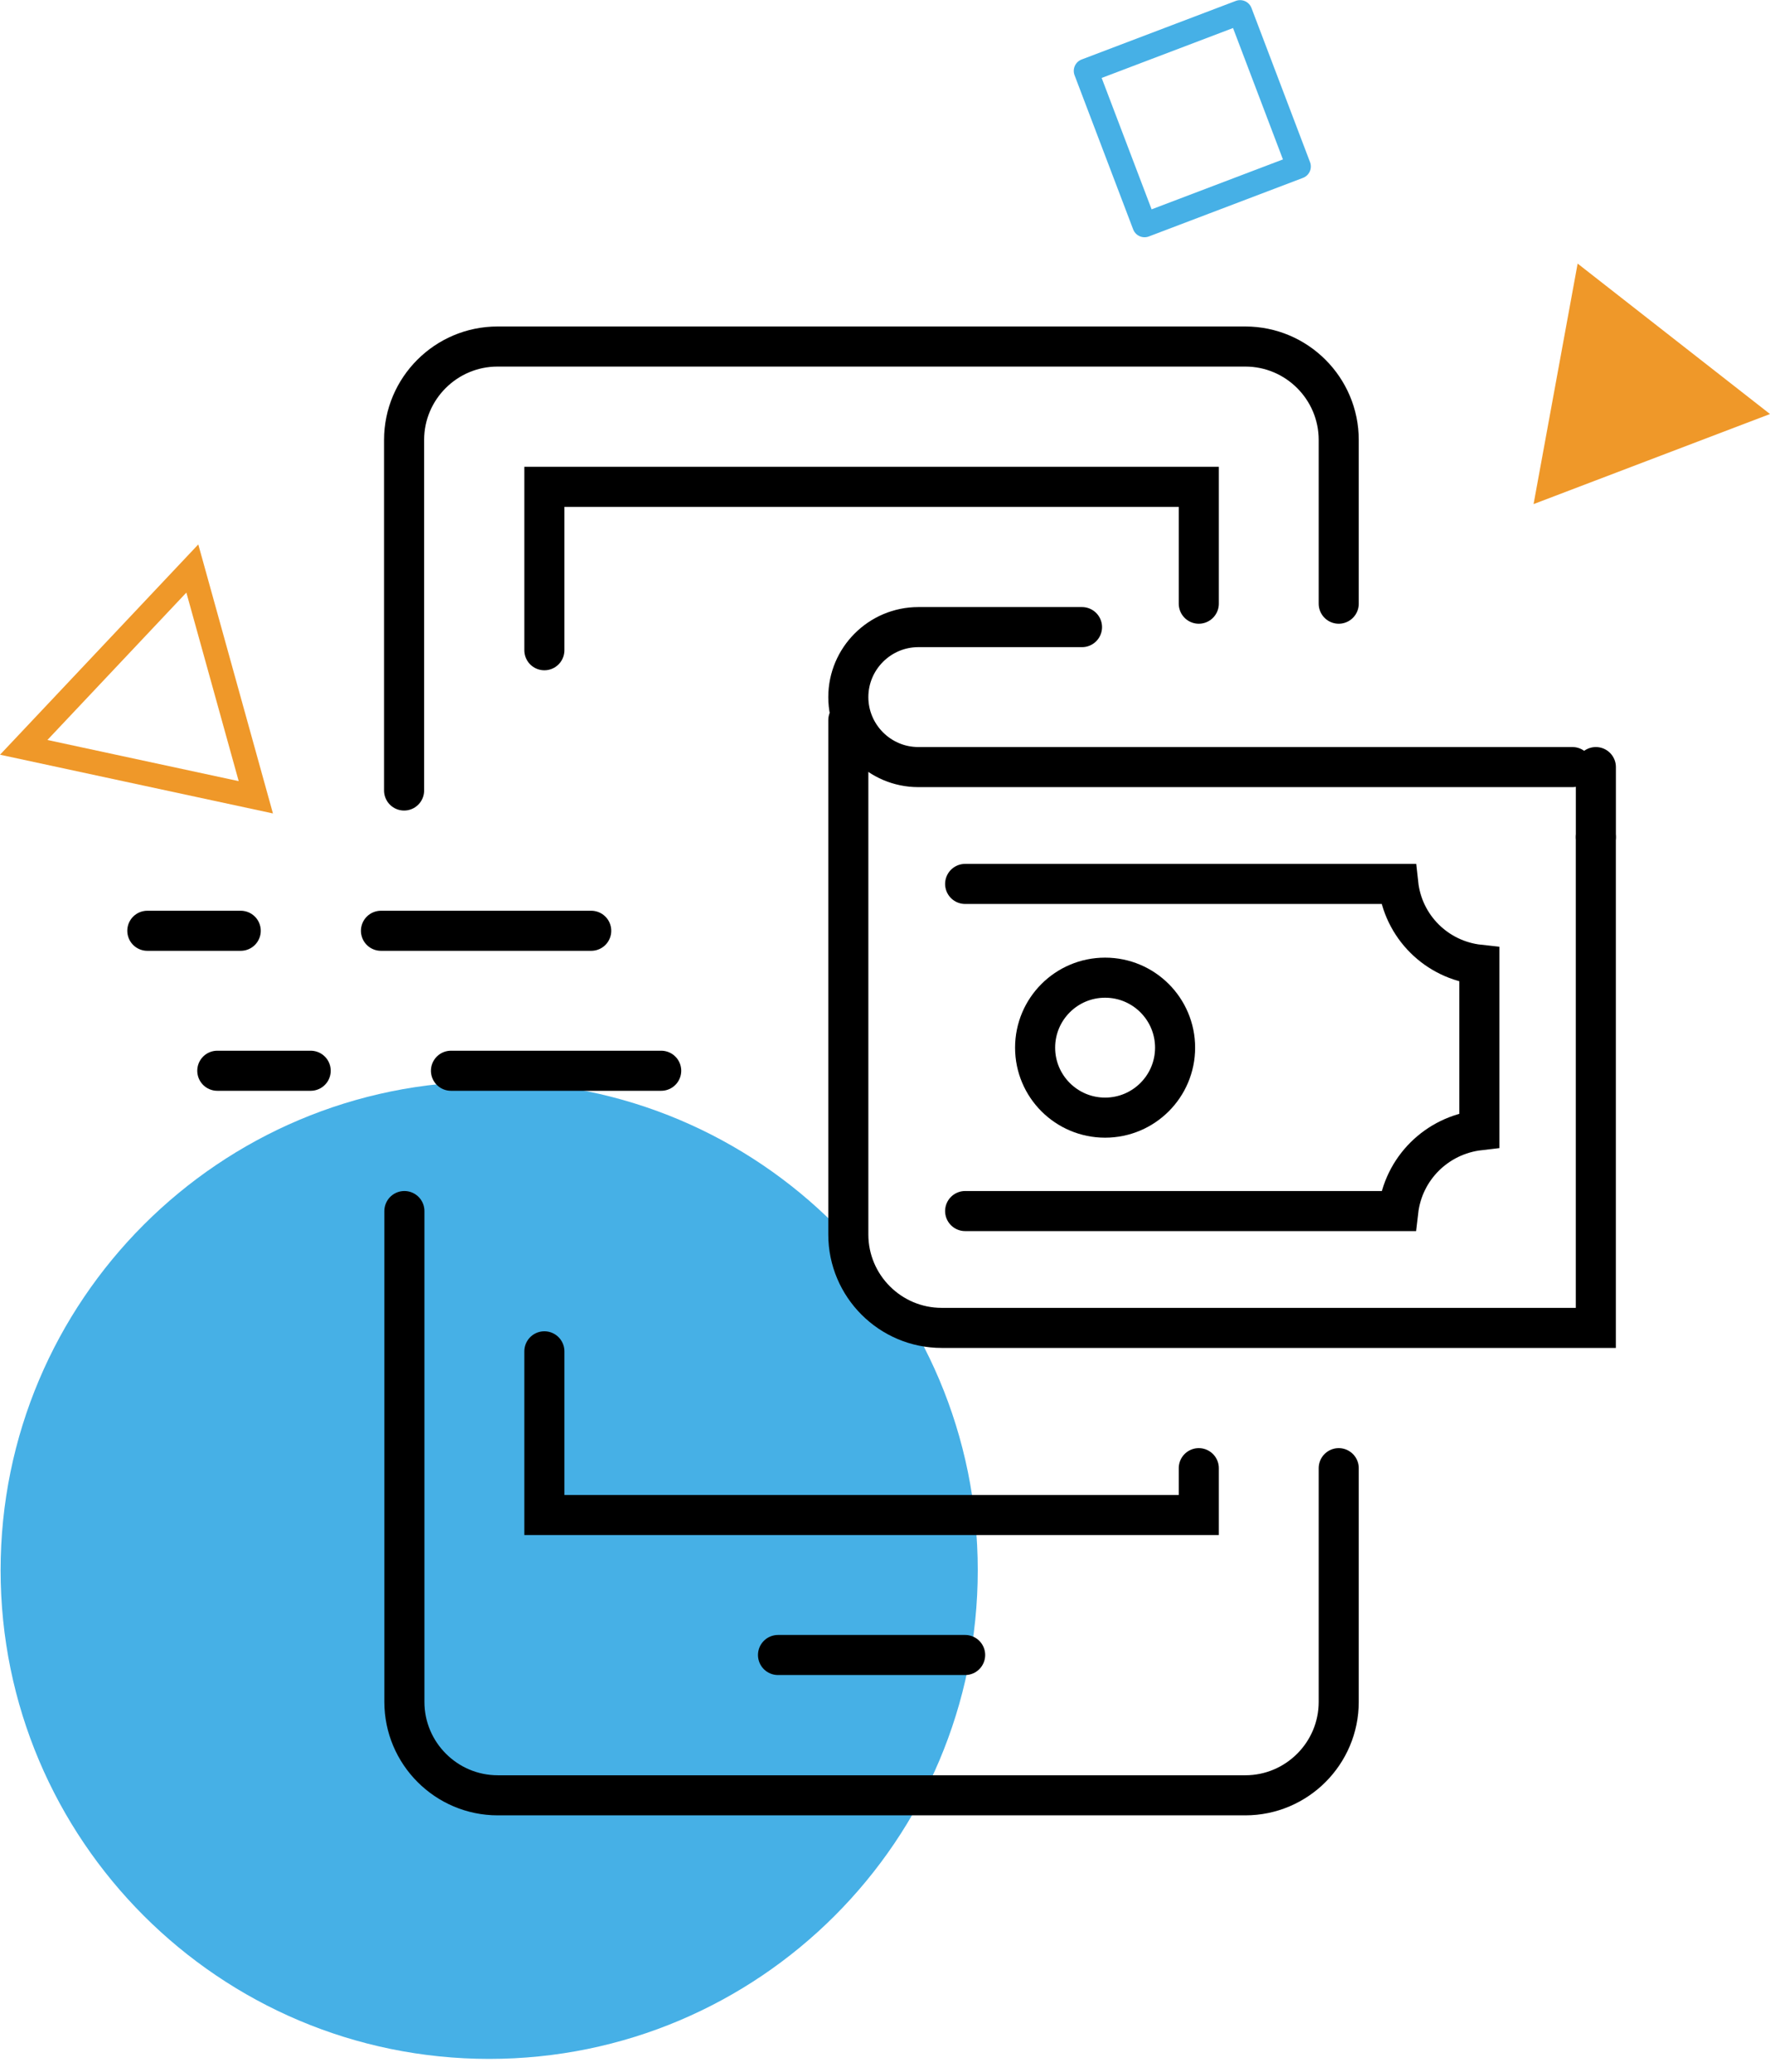 <svg width="47" height="55" viewBox="0 0 47 55" fill="none" xmlns="http://www.w3.org/2000/svg">
<g clip-path="url(#clip0)">
<path d="M25.963 41.688C25.963 48.858 20.152 54.661 12.99 54.661C5.828 54.661 0.016 48.85 0.016 41.688C0.016 34.525 5.828 28.714 12.99 28.714C20.16 28.706 25.963 34.517 25.963 41.688Z" fill="#46B0E6"/>
<path d="M41.892 6.998L47 10.992L40.722 13.383L41.892 6.998Z" fill="#EF9829"/>
<path d="M28.836 1.882L30.392 5.975L34.484 4.42L32.929 0.327L28.836 1.882Z" stroke="#46B0E6" stroke-width="0.647" stroke-miterlimit="10" stroke-linejoin="round"/>
<path d="M6.793 21.167L0.63 19.841L5.107 15.093L6.793 21.167Z" stroke="#EF9829" stroke-width="0.647" stroke-miterlimit="10"/>
<path d="M35.548 38.978V45.183C35.548 46.55 34.435 47.663 33.068 47.663H13.218C11.851 47.663 10.738 46.55 10.738 45.183V32.152" stroke="black" stroke-width="1.064" stroke-miterlimit="10" stroke-linecap="round"/>
<path d="M10.73 20.987V11.68C10.73 10.313 11.844 9.2 13.211 9.2H33.068C34.435 9.2 35.548 10.313 35.548 11.68V16.027" stroke="black" stroke-width="1.064" stroke-miterlimit="10" stroke-linecap="round"/>
<path d="M31.832 16.027V12.925H14.455V17.263" stroke="black" stroke-width="1.064" stroke-miterlimit="10" stroke-linecap="round"/>
<path d="M14.455 35.876V40.222H31.832V38.978" stroke="black" stroke-width="1.064" stroke-miterlimit="10" stroke-linecap="round"/>
<path d="M20.659 43.938H25.628" stroke="black" stroke-width="1.064" stroke-miterlimit="10" stroke-linecap="round"/>
<path d="M3.912 24.711H6.392" stroke="black" stroke-width="1.064" stroke-miterlimit="10" stroke-linecap="round"/>
<path d="M10.116 24.711H15.699" stroke="black" stroke-width="1.064" stroke-miterlimit="10" stroke-linecap="round"/>
<path d="M5.77 28.427H8.25" stroke="black" stroke-width="1.064" stroke-miterlimit="10" stroke-linecap="round"/>
<path d="M11.975 28.427H17.557" stroke="black" stroke-width="1.064" stroke-miterlimit="10" stroke-linecap="round"/>
<path d="M25.628 32.152H37.129C37.26 31.022 38.152 30.138 39.282 30.007V25.612C38.144 25.489 37.252 24.597 37.129 23.467H25.628" stroke="black" stroke-width="1.064" stroke-miterlimit="10" stroke-linecap="round"/>
<path d="M42.375 22.223V35.254H25.006C23.639 35.254 22.526 34.141 22.526 32.774V19.121" stroke="black" stroke-width="1.064" stroke-miterlimit="10" stroke-linecap="round"/>
<path d="M29.344 29.672C30.371 29.672 31.203 28.84 31.203 27.814C31.203 26.788 30.371 25.956 29.344 25.956C28.318 25.956 27.486 26.788 27.486 27.814C27.486 28.84 28.318 29.672 29.344 29.672Z" stroke="black" stroke-width="1.064" stroke-miterlimit="10" stroke-linecap="round"/>
<path d="M41.754 20.365H24.384C23.361 20.365 22.526 19.53 22.526 18.507C22.526 17.484 23.361 16.649 24.384 16.649H28.731" stroke="black" stroke-width="1.064" stroke-miterlimit="10" stroke-linecap="round"/>
<path d="M42.376 20.365V22.223" stroke="black" stroke-width="1.064" stroke-miterlimit="10" stroke-linecap="round"/>
</g>
<defs>
<clipPath id="clip0">
<rect width="47" height="54.661" fill="white"/>
</clipPath>
</defs>
</svg>
